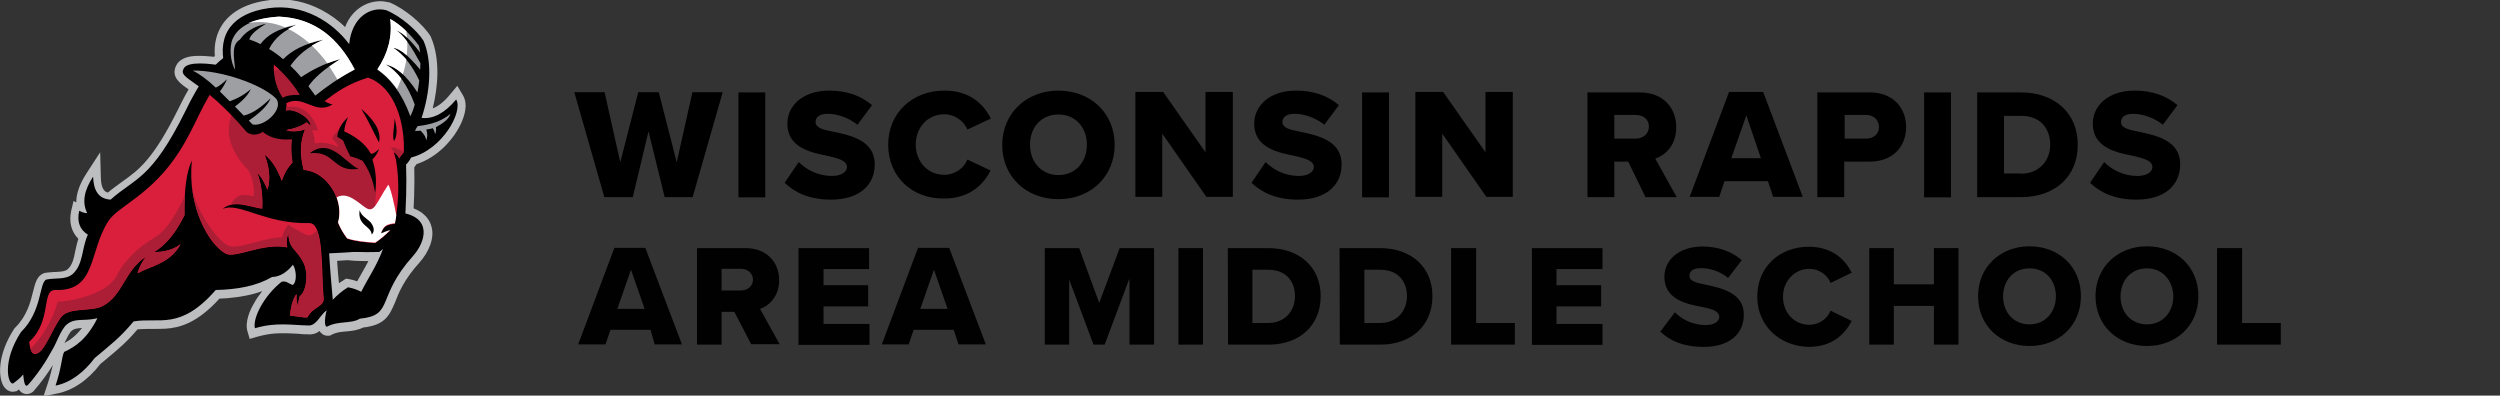 <?xml version="1.0" encoding="utf-8"?>
<!-- Generator: Adobe Illustrator 27.0.0, SVG Export Plug-In . SVG Version: 6.00 Build 0)  -->
<svg version="1.1" id="Layer_1" xmlns="http://www.w3.org/2000/svg" xmlns:xlink="http://www.w3.org/1999/xlink" x="0px" y="0px"
	 viewBox="0 0 1098.3 173.8" style="enable-background:new 0 0 1098.3 173.8;" xml:space="preserve">
<rect x="0" y="0" width="1098.3" height="173.8" fill="#333333" stroke="none"/>
<style type="text/css">
	.st0{fill:#010101;}
	.st1{fill-rule:evenodd;clip-rule:evenodd;fill:#BCBEC0;}
	.st2{fill-rule:evenodd;clip-rule:evenodd;}
	.st3{fill-rule:evenodd;clip-rule:evenodd;fill:#DA1F3D;}
	.st4{fill:#AC1E35;}
	.st5{fill-rule:evenodd;clip-rule:evenodd;fill:#9D9FA2;}
	.st6{fill-rule:evenodd;clip-rule:evenodd;fill:#FFFFFF;}
</style>
<g>
	<path d="M284.9,57.7L278,86.6h-12.5l-13.2-46.1h13.3l6.9,30.8l7.9-30.8h9l7.9,30.8l6.9-30.8h13.3l-13.2,46.1H292L284.9,57.7z"/>
	<path d="M324.4,40.6h11.8v46.1h-11.8L324.4,40.6L324.4,40.6z"/>
	<path d="M350.9,71.2c3.3,3.3,8.4,6.1,14.6,6.1c4.1,0,6.6-1.8,6.6-3.9c0-2.6-3-3.6-7.9-4.8c-7.6-1.5-18.3-3.5-18.3-14.3
		c0-7.7,6.6-14.5,18.4-14.5c7.4,0,13.8,2.1,18.8,6.4l-6.4,8.6c-3.9-3.1-8.9-4.8-13-4.8c-3.9,0-5.4,1.6-5.4,3.6
		c0,2.5,2.8,3.3,7.9,4.3c7.6,1.6,18.1,3.8,18.1,14.3c0,9.2-6.9,15.5-19.2,15.5c-9.4,0-15.8-3-20.4-7.4L350.9,71.2z"/>
	<path d="M390.2,63.6c0-14.3,10.9-23.8,24.7-23.8c11.5,0,17.4,6.3,20.4,12.3L425,56.9c-1.5-3.6-5.4-6.7-10.2-6.7
		c-7.2,0-12.5,5.8-12.5,13.3s5.3,13.3,12.5,13.3c4.8,0,8.7-3,10.2-6.7l10.2,4.8c-3,5.9-9,12.3-20.4,12.3
		C401,87.5,390.2,77.8,390.2,63.6z"/>
	<path d="M465,39.8c14.1,0,24.7,9.9,24.7,23.8S479.2,87.5,465,87.5s-24.7-9.9-24.7-23.8S450.9,39.8,465,39.8z M465,50.3
		c-7.7,0-12.5,5.8-12.5,13.3c0,7.4,4.9,13.3,12.5,13.3s12.5-5.9,12.5-13.3C477.5,56.1,472.6,50.3,465,50.3z"/>
	<path d="M510.6,58.7v27.8h-11.8V40.4H511l18.6,26.5V40.4h12v46.1H530L510.6,58.7z"/>
	<path d="M556,71.2c3.3,3.3,8.4,6.1,14.6,6.1c4.1,0,6.6-1.8,6.6-3.9c0-2.6-3-3.6-7.9-4.8c-7.6-1.5-18.3-3.5-18.3-14.3
		c0-7.7,6.6-14.5,18.4-14.5c7.4,0,13.8,2.1,18.8,6.4l-6.4,8.6c-3.9-3.1-8.9-4.8-13-4.8c-3.9,0-5.4,1.6-5.4,3.6
		c0,2.5,2.8,3.3,7.9,4.3c7.6,1.6,18.1,3.8,18.1,14.3c0,9.2-6.9,15.5-19.2,15.5c-9.4,0-15.8-3-20.4-7.4L556,71.2z"/>
	<path d="M598.4,40.6h11.8v46.1h-11.8V40.6z"/>
	<path d="M633.6,58.7v27.8h-11.8V40.4H634l18.6,26.5V40.4h12v46.1H653L633.6,58.7z"/>
	<path d="M715.3,71h-6.1v15.6h-11.8v-46h23c10.2,0,16,6.7,16,15.3c0,8.1-4.9,12.3-9.2,13.8l9.4,16.9h-13.7L715.3,71z M718.6,50.5
		h-9.4v10.4h9.4c3.1,0,5.8-2,5.8-5.3S721.8,50.5,718.6,50.5z"/>
	<path d="M776.7,79.6h-19.1l-2.3,6.9h-13l17.3-46.1h15L792,86.5h-13L776.7,79.6z M760.6,69.5h13l-6.4-18.8L760.6,69.5z"/>
	<path d="M798.4,40.6h23c10.4,0,16,6.9,16,15.3c0,8.2-5.6,15.1-16,15.1h-11.2v15.6h-11.8V40.6z M819.9,50.5h-9.5v10.4h9.5
		c3.1,0,5.6-2,5.6-5.1C825.4,52.6,823.1,50.5,819.9,50.5z"/>
	<path d="M845.3,40.6h11.8v46.1h-11.8V40.6z"/>
	<path d="M868.6,40.6h19.2c14.5,0,25,8.7,25,23s-10.4,23-24.8,23h-19.4V40.6L868.6,40.6z M887.9,76.3c8.1,0,12.8-5.9,12.8-12.7
		c0-7.1-4.3-12.7-12.7-12.7h-7.6v25.3h7.5V76.3z"/>
	<path d="M924.4,71.2c3.3,3.3,8.4,6.1,14.6,6.1c4.1,0,6.6-1.8,6.6-3.9c0-2.6-3-3.6-7.9-4.8c-7.6-1.5-18.3-3.5-18.3-14.3
		c0-7.7,6.6-14.5,18.4-14.5c7.4,0,13.8,2.1,18.8,6.4l-6.4,8.6c-3.9-3.1-8.9-4.8-13-4.8c-3.9,0-5.4,1.6-5.4,3.6
		c0,2.5,2.8,3.3,7.9,4.3c7.6,1.6,18.1,3.8,18.1,14.3c0,9.2-6.9,15.5-19.2,15.5c-9.4,0-15.8-3-20.4-7.4L924.4,71.2z"/>
</g>
<g>
	<path class="st0" d="M285.8,144.9h-17.6l-2.2,6.4h-12l15.9-42.4h13.6l16.1,42.4h-12L285.8,144.9z M271.2,135.7h12l-6-17.2
		L271.2,135.7z"/>
	<path class="st0" d="M322.6,137H317v14.4h-10.8V109h21.3c9.3,0,14.8,6.2,14.8,14c0,7.3-4.5,11.4-8.4,12.7l8.6,15.5H330L322.6,137z
		 M325.6,118.1H317v9.5h8.6c2.8,0,5.2-1.9,5.2-4.7C330.8,120,328.4,118.1,325.6,118.1z"/>
	<path class="st0" d="M350.8,109h31v9.2h-20v7.1h19.6v9.3h-19.6v7.7H382v9.2h-31.2V109z"/>
	<path class="st0" d="M419,144.9h-17.6l-2.2,6.4h-11.8l15.9-42.4H417l16.1,42.4h-12L419,144.9z M404.3,135.7h12l-6-17.2L404.3,135.7
		z"/>
	<path class="st0" d="M496,122.8l-10.7,28.6h-4.9l-10.7-28.6v28.6H459V109h15.1l8.8,24.1l9-24.1H507v42.4h-10.8v-28.6
		C496.2,122.8,496,122.8,496,122.8z"/>
	<path class="st0" d="M517.7,109h10.8v42.4h-10.8V109z"/>
	<path class="st0" d="M539.4,109h17.8c13.3,0,23,8,23,21.1s-9.5,21.3-22.8,21.3h-17.9L539.4,109L539.4,109z M557.1,141.9
		c7.5,0,11.8-5.4,11.8-11.8c0-6.5-3.9-11.6-11.8-11.6h-6.9v23.4H557.1z"/>
	<path class="st0" d="M588.5,109h17.8c13.3,0,23,8,23,21.1s-9.5,21.3-22.8,21.3h-17.9L588.5,109L588.5,109z M606.3,141.9
		c7.5,0,11.8-5.4,11.8-11.8c0-6.5-3.9-11.6-11.8-11.6h-6.9v23.4H606.3z"/>
	<path class="st0" d="M637.7,109h10.8v32.9h17v9.5h-28V109H637.7z"/>
	<path class="st0" d="M673,109h31v9.2h-20.2v7.1h19.6v9.3h-19.6v7.7H704v9.2h-31V109L673,109z"/>
	<path class="st0" d="M735.8,137.2c3,3,7.7,5.6,13.5,5.6c3.7,0,6-1.5,6-3.6c0-2.4-2.8-3.4-7.3-4.3c-6.9-1.3-16.8-3.2-16.8-13.3
		c0-7.1,6-13.3,16.8-13.3c6.7,0,12.7,2.1,17.2,6l-6,7.8c-3.6-3-8.2-4.3-12-4.3c-3.6,0-5,1.5-5,3.4c0,2.2,2.6,3,7.3,3.9
		c6.9,1.5,16.6,3.6,16.6,13.1c0,8.6-6.4,14.2-17.8,14.2c-8.6,0-14.6-2.6-18.9-6.7L735.8,137.2z"/>
	<path class="st0" d="M772,130.3c0-13.1,9.9-21.9,22.6-21.9c10.5,0,16.1,5.8,18.9,11.4l-9.3,4.5c-1.3-3.4-5-6.2-9.3-6.2
		c-6.5,0-11.6,5.4-11.6,12.3c0,6.9,4.9,12.3,11.6,12.3c4.3,0,8-2.8,9.3-6.2l9.3,4.5c-2.8,5.4-8.2,11.4-18.9,11.4
		C781.9,152.1,772,143.2,772,130.3z"/>
	<path class="st0" d="M849.6,134.4H832v17h-10.8V109H832v15.9h17.6V109h10.8v42.4h-10.8V134.4z"/>
	<path class="st0" d="M891.6,108.2c12.9,0,22.6,9,22.6,21.9s-9.7,21.9-22.6,21.9c-12.9,0-22.6-9-22.6-21.9
		C869,117.4,878.7,108.2,891.6,108.2z M891.6,117.9c-7.1,0-11.6,5.4-11.6,12.3s4.5,12.3,11.6,12.3c6.9,0,11.6-5.4,11.6-12.3
		C903.2,123.2,898.7,117.9,891.6,117.9z"/>
	<path class="st0" d="M943.2,108.2c12.9,0,22.6,9,22.6,21.9s-9.7,21.9-22.6,21.9c-12.9,0-22.6-9-22.6-21.9
		C920.6,117.4,930.3,108.2,943.2,108.2z M943.2,117.9c-7.1,0-11.6,5.4-11.6,12.3s4.5,12.3,11.6,12.3c6.9,0,11.6-5.4,11.6-12.3
		C954.6,123.2,950.1,117.9,943.2,117.9z"/>
	<path class="st0" d="M974.2,109H985v32.9h17v9.5h-28V109H974.2z"/>
</g>
<g>
	<path class="st1" d="M168.7,113.4c4.6-3.5,8.4-7.1,11.8-11.6l0.6-0.8l0.1-1c0.7-9.7,1-18.4,0.8-26.5c0.3-0.5,0.7-0.9,1-1.4
		c9.6-3.1,16.9-11.5,20-18.9c1.9-4.6,2.1-8.5,0.4-11.3l-2.5-4.2l-3.1,3.7c-2.6,3.2-5.2,5.3-7.7,6.2c2.4-9.6,3.3-21.7-0.7-31.1
		l-0.1-0.3l-0.1-0.2c-3.5-5.6-11.6-12.3-18-14.9l-0.2-0.1L170.6,1c-1.6-0.4-3.3-0.6-4.9-0.4c-3.9,0.3-7.6,2.2-10.4,5.2
		c-1.6,1.7-2.8,3.8-3.7,6.1c-3.1-3.1-6.7-5.6-10.5-7.6c-6.7-3.5-14-5.1-21.3-4.4c-0.8,0.1-1.6,0.1-2.4,0.3
		c-9,1.2-15.8,4.9-19.6,10.4c-2.7,4-3.9,8.8-3.4,14.4c-2.8-0.3-6.1-0.6-8.9-0.4c-1.5,0.1-6.1,0.5-8,4c-1.6,3-0.6,5.3,0.6,6.7
		c1,1.3,2.5,2.4,4.8,4c4.5,3.2,12.1,8.6,22.5,20.8c1.6,1.9,4.2,2.8,7.1,2.6l0,0c0.9-0.1,1.7-0.3,2.6-0.6c2.7,1.7,5.8,2.6,9.4,2.7
		c-0.1,4.4,0.7,8.5,1.4,12.3c0.1,0.6,0.2,1.2,0.3,1.7l0.6,3.1l3.1-0.1c4.4-0.2,7.2,2.9,8.6,4.9c2.4,3.4,3.3,7.7,2.2,10.3l-0.3,0.8
		l0.1,0.9c0.2,1.9,1.2,4.9,7.6,13.5l0.4,0.6l0.6,0.3c1.5,1,4.3,1.9,17.7,1.5l1.1-0.1L168.7,113.4z"/>
	<path class="st1" d="M19.1,174.1l1.9-5.7c1.1-3.3,1.7-6,2.2-8c-2.5,4-5.2,7.7-8.1,11v0.1c-0.9,1-1.9,1.5-3,1.6
		c-0.6,0.1-2.6,0-3.8-2c-0.1,0.1-1.1,0.8-1.1,0.8L6.3,172c-0.1,0-0.2,0-0.3,0.1l0,0c-0.8,0.1-3-0.1-4.5-2.6
		c-2.2-3.7-2.8-13.5,4.7-25l0.2-0.3l0.3-0.3c5.1-5,6.7-11.2,7.8-15.7c1-3.9,1.7-6.9,4.6-8.1l0.3-0.1l0.3-0.1
		c0.8-0.1,1.7-0.3,2.8-0.3c0.6-0.1,1.2-0.1,1.7-0.1c0.6,0,1-0.1,1.6-0.1c2-0.1,3.1-0.5,3.8-1c2.2-1.9,2.8-4.7,3.5-8.3
		c0.3-1.6,0.8-3.4,1.3-5.2c-3.1-3.1-4.2-7.4-3.1-12.4l1-4.2l1.2,0.6c0-3.9,1.5-8.1,4.4-12.6l6.1-9.4l0.3,11.2
		c0.1,4.9,1.7,6.2,3.1,6.5c2.2-1.9,4.3-3.3,6.3-4.8c7.3-5.2,13.6-9.7,24.7-32.1c6.2-12.7,13.9-25.1,27.1-29.5
		c2.2-0.7,4.4-1.2,6.8-1.3c13.7-1.1,29.8,6.9,38.3,18.9c9.4,13.2,8.9,31.7,8.7,46.6v0.8c0.2,0.5,0.5,1,0.8,1.5c0.5,1,1,2,1.5,3.1
		c2.6,0.4,5.1,0.9,7.3,1.2c3.2,0.6,5.9,1,8.2,1.4c8,1.2,11.1,5.2,12.2,8.3c2.1,5.8-1.2,12.3-4.9,16.5c-6.9,7.6-9.2,13.3-10.8,17.5
		c-2.6,6.2-4.6,10.1-14.1,11.2c-2.4,1.2-4.9,1.5-7.4,1.7c-2.4,0.2-4.5,0.4-6.5,1.5l-0.3,0.2l-0.4,0.1c-0.2,0.1-0.5,0.1-0.7,0.1
		c-1.2,0.1-2.5-0.4-3.3-1.4c-0.1-0.1-0.3-0.3-0.5-0.7c-1,0.8-2.3,1.4-3.9,1.5h-0.2H136c-1.9,0-3.7-0.1-5.5-0.3
		c-3.3-0.2-6.3-0.3-9.7-0.1c-2.6,0.2-5.1,0.7-7.7,1.4l-3.4,1l-1-3.4c-1.2-4.1,1.2-9.4,2.8-12.1c1-1.9,2.3-3.7,3.7-5.5
		c-4.4,1.6-9.4,2.6-15.3,3.1c-1.1,0.1-2.3,0.1-3.5,0.2c-9.8,10.8-17.5,12.8-23.7,13.2c-2,0.1-4,0.1-5.8,0.1c-1.8,0-3.5,0-5.3,0.1
		c-0.4,0-0.8,0.1-1.2,0.1c-4.8,5.7-8.5,8.7-13.4,12.8c-0.9,0.8-1.9,1.6-2.9,2.4c-5.4,7.1-12.2,11.7-19.1,13L19.1,174.1z M34.8,144.2
		c-1.5,0.1-2.4,0.4-3.3,1.1c-1,0.8-2.2,3.4-3.2,5.4c2.5-1.3,5.1-3.2,7.7-6.6C35.7,144.1,35.2,144.1,34.8,144.2z M152,122.4l1.3,0.2
		c1.5,0.3,2.6,0.6,3.6,1c0.6-1.1,1.2-2.2,1.8-3.2c1.3-2.3,2.6-4.5,3.7-6.9c-1.7,0.2-3.5,0.3-5.4,0.5c-2.6,0.2-5.6,0.4-8.9,0.6
		c0.2,3.3,0.5,6.7,0.8,9.8c0.6-0.4,1.2-0.8,1.9-1.2L152,122.4z"/>
	<path class="st2" d="M5.7,168.5c1.9-1.4,3.5-2.7,4.5-4c0.4,4.7,1.1,5.7,2.2,4.5c3.9-4.4,7.5-9.6,10.8-15.7
		c1.4-2.2,3.6-8.7,6.2-10.8c3.7-3,7-1.2,13.4-2.7c-4.6,9.1-9.6,12.5-14.6,14.8c-1.2,2.2-0.9,6.2-3.8,14.8c6.7-1.3,12.6-6,17.2-12.1
		c6.9-5.8,11-8.8,17.1-16.1c11.5-1.9,20.4,4.1,36.1-13.8c9.6-0.2,18-1.8,24.7-5.7c3.7-0.1,6.7-2.3,9.2-5.4c1.5,2.2,1.9,7.6-0.1,8.9
		c-1.7-0.5-2.8-2-4.9-1.4c-7.7,6.1-12.8,16-11.7,20.4c9.5-2.8,16.3-1.3,23.9-1.2c3.3-0.3,4.6-4.4,7.6-6.7c-1.2,4.8-0.8,7.5,0.2,7.2
		c5-2.7,10.5-1.1,14.4-3.5c15.2-1.5,6.9-9.2,23.4-27.6c5.6-6.3,8.4-16.9-5.3-19c-4.4-0.7-10.5-1.9-17.4-3c-0.8-2.3-2.2-4.6-3.2-7
		c0.3-14.7,1-33.4-8-46.1c-8.7-12.3-27.1-20.9-41.1-16.3c-12.4,4.1-19.5,16.4-25,27.7c-15,30.3-22,29.3-32.9,39
		c-5.4-0.3-7.5-4.1-7.7-10.1c-4,6.1-4.9,11.4-2.6,16c-0.7,0.1-1.7-0.1-3.5-1c-1.1,4.9,0.3,8.3,3.8,10.5c-2.8,6.1-1.9,13-6.7,17.3
		c-3,2.6-7.6,1.6-11.5,2.4c-3.3,1.3-1.7,13.8-11.2,23.1C0.8,158.9,3.5,168.8,5.7,168.5z M144.6,111.3c9.2-0.4,17.5-1,23.7-2
		c-3,8-6.5,12.6-9.6,18.9c-1.6-0.8-3.2-1.5-5.8-2c-2.8,1.7-4.9,3.6-6.7,5.5C145.6,124.9,145,118.3,144.6,111.3z"/>
	<path class="st3" d="M151.5,79.9c-0.8-10.8,0.8-31.4-9.1-41.8c-3.9-4-8-9.1-14.1-11.6c-8.9-3.6-22.5-2.9-30.4,6.9
		c-9.2,11.4-11.1,20.5-19,33C66.7,85.6,51.8,90.6,47.7,97c-8.8,13.3-5.1,31-23.3,30.4c-6.5-0.2-1.3,13.4-11.6,22.8
		c0.5,3.4,1,5.8,3.1,5.2c3.5-0.5,6.9-10.6,10.7-15.8c3.6-4.9,13.1-2.4,18.4-5.1c8.9-4.5,9.7-15.8,19.1-21.7
		c-1.9,2.5-3.1,4.9-3.7,7.3c5.9-3.3,14.3-4.3,18.9-12.8c-3.2,2.4-7.1,3.5-11.7,3.5c5.3-3.1,9.7-8.7,13.4-16.2
		c-0.1-11,0.9-19.1,3.3-24.1c-2.1,20.3,7.4,36.8,14.8,40.9c4.2,2.4,16.4-4.9,27.1-2.7c-0.4-2-0.4-4,0.5-6c0.2,6.9,3.6,6.5,6.7,12.9
		c2.2,4.4,1.4,12.3-1.7,14.6c-0.5,1.5-0.8,2.9-0.6,4.3c-0.8-1.2-1-3.1-0.8-5.3c-1.5,1.9-2.5,5.3-2.8,9.4c2.5,0.3,6.5,1.1,7.6,0.8
		c2.6-4.9,7.5-4.6,7.1-8.5c-1.1-11.2,0.3-33.2-6.4-32.9c-19.4,0.5-30.8-9.4-38-6.2c4.9-4.4,13.1-0.5,17.4-0.1
		c0.3-5.3-0.2-10.5-2.2-15.7c1.9,1.7,3.3,4.4,4.5,7.4c1.5-4.8,0.8-10.1-1.3-15.5c3.7,2.8,5.9,7.1,7.6,11.6c1-3,2.4-5.9,5.3-8.6
		c6.3,0.9,14.5,8.4,23.6,18.9c-1.9-6.5-5.5-12-13.9-16.8C143.9,73.5,148.1,75.8,151.5,79.9"/>
	<path class="st2" d="M136.2,109.7c0.4-6.6-4.8-3.3-6.9-8C128.9,107.5,133.9,108.8,136.2,109.7"/>
	<g>
		<path class="st4" d="M25.3,132.6c8.5-0.4,22.5-4.4,25.9-11.4c3.4-7,10.3-13.2,17.3-17.2c4.8-2.8,9.6-11.4,12.7-17.8
			c-0.1,2.6-0.2,5.3-0.1,8.3c-3.7,7.5-8.1,13-13.4,16.2c4.5,0,8.5-1,11.7-3.5c-4.6,8.5-13,9.5-18.9,12.8c0.7-2.4,1.9-4.8,3.7-7.3
			c-9.4,6-10.2,17.2-19.1,21.7c-5.3,2.7-14.8,0.1-18.4,5.1c-3.8,5.2-7.2,15.3-10.7,15.8c-1.4,0.3-2.1-0.6-2.6-2.2
			C17.9,149.2,23.4,140.3,25.3,132.6z"/>
		<path class="st4" d="M130.3,129.1c-0.1,2.3,0,4.2,0.8,5.3c-0.1-1.4,0.2-2.8,0.6-4.3c3-2.2,3.8-10.1,1.7-14.6
			c-3.2-6.5-6.5-6-6.7-12.9c-0.9,2-0.9,4-0.5,6c-10.7-2.2-22.8,5-27.1,2.7c-5.9-3.3-13.2-14.7-14.8-29.6c1.5,11,12.1,25.5,16.8,26.5
			c5,1,17.1-4.4,22.8-3.9c0.5-2.8,2.7-5.6,2.7-5.6s2.6,1.7,7.1,4.1c2.6,1.4,4.4-0.1,5.5-1.7c2.6,6.5,1.9,21.2,2.8,29.8
			c0.4,3.9-4.4,3.6-7.1,8.5c-1,0.3-5.1-0.5-7.6-0.8C127.8,134.4,128.7,131,130.3,129.1z"/>
	</g>
	<path class="st4" d="M152.7,89.6c-9.1-10.4-17.3-18-23.6-18.9c-2.9,2.7-4.4,5.6-5.3,8.6c-1.8-4.6-4-8.7-7.6-11.6
		c2,5.5,2.8,10.8,1.3,15.5c-1.2-2.9-2.6-5.6-4.5-7.4c1.9,5.1,2.4,10.3,2.2,15.7c-3.4-0.3-9.2-2.8-13.9-1.7c2.2-3.1,3.7-5.4,10.1-3.5
		c0.8-6.9-2.6-11.9-2.6-11.9s-13.3-12-6.2-25.7c13.7-24.8,28.7-20,37.9-12.8c0.7,0.7,1.3,1.4,1.9,2.1c9.8,10.3,8.3,31,9.1,41.8
		c-3.4-4-7.6-6.4-12.6-7C147.2,77.6,150.7,83.1,152.7,89.6z"/>
	<g>
		<path class="st2" d="M108.1,57.7c1.5,1.8,5.3,1.9,7.3,0.2c2.8,2.3,6.5,3.8,12.9,3.3c-0.8,6,0.5,11.7,1.5,17
			C140.3,77.6,146.9,91,144,98c0.2,2,2.8,6.2,6.9,11.7c1.6,1,7.3,1.2,15.7,1c5-3.7,8.4-7.4,11.1-10.9c0.7-9.2,1-18.4,0.7-27.5
			c1-1,1.7-2.1,2.2-3.1c13.7-3.4,23-20.2,19.8-25.5c-5,6-10.1,8.7-15.2,8.1c3.7-11,4.9-24.4,0.9-33.8c-2.9-4.7-10.2-11-16.4-13.5
			c-6.7-1.8-15.1,2.8-16.3,14.9c-7.3-9.8-20.3-18-35.5-15.8c-15.3,2.2-22.7,11.1-19.2,25.5c-6.5-1.3-16.3-2.3-18,1
			C78.1,35,88.2,34.3,108.1,57.7z M120.3,28.4c4.6,4,8.5,8.4,11.4,13.3c-3.5-0.1-6,0.3-7.5,1.3C121.8,39.2,120.1,34.9,120.3,28.4z"
			/>
		<path class="st5" d="M180.3,51.1c-4-10.8-9-16.6-14.5-20.5c4.7-7.3,6.7-14.7,5.6-22.3c4.6,2.6,8.8,6.6,12.6,11.7
			c0.2,0.7,0.4,1.8,0.6,3.1c-3.7-4.8-7.2-8.5-10.5-9.8c3.5,2.4,7.1,8,10.6,14.5c0,0.9-0.1,1.9-0.1,2.8c-5.4-6.5-9.2-9.4-11.9-9.6
			c5.3,3.5,8.8,8.7,11.5,14.4c-0.2,1.7-0.5,3.5-0.8,5.2c-4.9-7.5-9.5-11.4-14-12.3c5.8,3.3,9.8,9.6,12.8,17.6
			C181.7,47.9,181,49.6,180.3,51.1"/>
		<path class="st5" d="M155.9,30.5C148.7,16.9,138.5,8,122.6,7.3c-6.2,0.3-17.1,2.1-20.4,9.8c-1.5,3.3-1.1,10,1.1,13.5
			c-0.6-6.2-1.6-11,2.1-13.2c2.3-3.3,5.9-5.7,11.5-7c-4.1,2.5-6.8,4.8-7.4,6.9c1.7,0.6,3.3,1.2,4.9,2.1c2.8-3.8,7.6-6.9,16-8.4
			c-5.5,2.3-9.8,5.7-12.2,10.5c2.2,1.3,4.2,2.8,6.2,4.5c3.9-3.9,9.4-6.9,17.8-8.5c-7.3,3.1-11.6,7.1-14.6,11.4
			c1.7,1.6,3.3,3.3,4.7,5c4.6-3.1,10.1-6,17.3-8c-8.1,5-11.8,8.7-14.1,12c1,1.4,2,2.7,3,4.1C143.4,38.1,148.6,34.4,155.9,30.5"/>
		<path class="st5" d="M183.5,55.4c5.5-0.6,10.6-2.1,14.4-5.4c-0.6,2.2-3.1,4.1-6.4,5.9c0.1,1.2,0.1,2.3-0.4,3
			c-0.1-0.8-0.3-1.6-1-2.6c-0.7,0.3-1.7,0.4-2.8,0.6c0.5,1.8,0.6,3.5-0.1,4.7c-0.1-1.6-1.2-2.9-2.4-4.2c-0.8,0.1-1.7,0.1-2.5,0.1
			C182.6,56.8,183,56.1,183.5,55.4"/>
		<path class="st3" d="M161.7,34.1c-8.6,2.6-14,6.4-19.1,10.3c1,0.7,2.2,1.2,3.5,1.5c-7.8,4.8-12.6-4.5-20.3-0.6
			c0.1,1.2,0.1,2.3-0.3,3.3c4-1.1,10.9,3.3,11,6.7c-0.6-0.6-1.2-1-1.9-1.5c-2.6,1.9-5.7,2.8-8.9,3.4c2.2,0.8,5,0.7,8.3-0.3
			c-2.2,5.1-2.4,11-0.6,17.8c10.4,0.6,18,13.7,15.1,23.2c1,2.3,2.2,4.6,4,7c3.1,1,7.6,1.6,12.3,1.9c2.2-1.5,4.4-3.4,6.6-5.5
			c-1.5,0.5-3,1-4.1,1.5c0.3-1,1.2-3.1,2.8-3.7c0.8-0.3,1.7-0.6,3.3-0.7c1.7-8.9,2.2-18.2,0.6-28c-0.3-1.2-0.7-2.4-1-3.6
			c1.3,0.9,2,1.9,2.3,2.8c0.7-0.9,1.4-1.8,2.1-2.7C177.9,54.5,173.8,38.4,161.7,34.1"/>
		<path class="st5" d="M121.1,43.1c-6.5-6.2-24.2-12.3-36.5-12.1c3.3,1.6,6.7,4.2,10.2,7.5c1.4-0.6,3.1-1.9,4.9-3.7
			c-0.6,1.7-1.7,3.5-3.1,5.4c1.4,1.4,2.8,2.8,4.3,4.3c3.9-1.4,6.9-3.2,9.3-5.4c-1,2.3-3.2,4.9-7,7.7c1.2,1.3,2.6,2.6,3.9,4
			c4.7-1.2,8.3-4.4,11.8-7.6c-1.4,3.4-4.9,6.5-9.6,9.8c0.6,0.6,1.1,1.1,1.7,1.7C116.5,55.8,125.1,47.5,121.1,43.1"/>
		<path class="st2" d="M173.1,62c1.7-2.7,1.2-6.2,0.3-10C173.3,55.4,172.2,60,173.1,62"/>
		<g>
			<path class="st4" d="M139.7,57.3l-2.6-0.1c0,0,1,1.8,1.3,5.9c4.5-1.5,10.2,1.5,10.2,1.5s-0.1-1.4-2.6-3.6c0.1-2,4.1-4.8,4.1-4.8
				l0.2,2.9l11.3,8.8c0,0,1,2.3,3.1,9.8c1.7,6.1-1.2,22.8-2.3,28.8c-3.8-0.3-7.3-0.8-9.8-1.7c-1.8-2.4-3.1-4.7-4-7
				c2.9-9.6-4.7-22.7-15.1-23.2c-1.8-6.7-1.5-12.6,0.6-17.8c-3.3,1-6,1-8.3,0.3c3.2-0.6,6.3-1.5,8.9-3.4c0.6,0.5,1.2,0.9,1.9,1.5
				c-0.1-3.4-7.1-7.8-11-6.7c0.2-0.4,0.3-0.9,0.4-1.4C136.6,45,139.7,57.3,139.7,57.3z"/>
			<path class="st4" d="M172.9,66.6c0,0,0,0-1.2-1.7c1.5-0.8,5.6,1.8,5.6,1.8c-0.7,0.9-1.4,1.8-2.1,2.7
				C174.9,68.5,174.2,67.5,172.9,66.6z"/>
		</g>
		<path class="st2" d="M166.5,62.6c1.2-5.2-2.4-10.1-7.8-14.8C161.8,52.9,163.9,57.7,166.5,62.6"/>
		<path class="st2" d="M166.5,65.4c-1,1-1.9,2-3.5,2.2c-2.6-4.6-6.8-7.6-11.8-9.9c0.2-2.3,0.9-4.3,1.7-6.2c-1.9,1.6-4.6,5.1-4.7,8.6
			c0.8,0.6,1.7,0.9,2.6,1.7c0.8,2.3,1.9,4.6,3.1,6.9c1.4,0.3,3.1,0.9,5.4,1.9c2.5,3.7,4.6,8.1,5.5,14.1c0.8-5.5,0.2-10.2-1.2-14.6
			C165.2,68.4,166.2,66.7,166.5,65.4"/>
		<path class="st6" d="M164.8,106.6c-4.8-0.3-9.2-0.8-12.3-1.9c-1.8-2.4-3.1-4.7-4-7c1-3.5,0.7-7.4-0.6-11c4.8-2.8,9.8,2.7,12.8,4.6
			c3.8,2.4,4.5-2,9.9-10.2c1.4,2.6,2.9,10.2,3.5,13.5c-0.2,1.2-0.3,2.4-0.6,3.5c-1.5,0.1-2.6,0.4-3.3,0.7c-1.7,0.7-2.6,2.8-2.8,3.7
			c1.1-0.5,2.6-1,4.1-1.5C169.2,103.3,167,105.2,164.8,106.6z"/>
		<path class="st2" d="M157.5,74.2c-11.5,1.6-10.1-8.1-21.4-6.9C145.2,60.3,151.3,71.3,157.5,74.2"/>
		<path class="st2" d="M163.3,103c-0.4-4-6.3-3.7-5.3-10.7c0.9,3.3,4.3,3.9,5.5,6.4C164.3,100,164.6,101.9,163.3,103"/>
		<path class="st6" d="M122.6,7.3c15.9,0.7,26.1,9.6,33.2,23.2c-2.8,1.5-5.3,2.9-7.6,4.4c-0.8-1.3-1.9-3.3-3.5-5.7
			c1.5-1,3.1-2.1,4.9-3.3c-2.1,0.6-4,1.2-5.8,1.9c-1.8-2.5-4.1-5.2-6.8-7.8c1.5-0.9,3.3-1.8,5.1-2.6c-2.3,0.4-4.4,1-6.2,1.6
			c-2.7-2.4-5.8-4.6-9.3-6.3c1.2-0.7,2.4-1.3,3.7-1.9c-1.9,0.3-3.6,0.8-5.1,1.2c-4.7-2-10.1-2.9-16.1-1.9
			C113.6,8.2,119,7.5,122.6,7.3z"/>
		<path class="st6" d="M171.4,8.3c2.5,1.4,4.9,3.2,7.1,5.4c0.1,0.9,0.2,1.9,0.3,2.8c-1.6-1.5-3.2-2.6-4.7-3.2c1.6,1.1,3.2,2.8,4.8,5
			c0.1,1.9,0,3.8-0.2,6c-2.4-2.1-4.4-3.1-5.9-3.3c2.2,1.5,4,3.2,5.7,5.1c-0.3,2.1-0.8,4.3-1.5,6.5c-2.6-2.4-5.1-3.7-7.6-4.3
			c2.6,1.5,4.9,3.6,6.9,6.2c-0.6,1.5-1.2,3.1-1.9,4.6c-2.6-3.8-5.5-6.5-8.6-8.7C170.5,23.4,172.4,16,171.4,8.3z"/>
	</g>
</g>
</svg>
